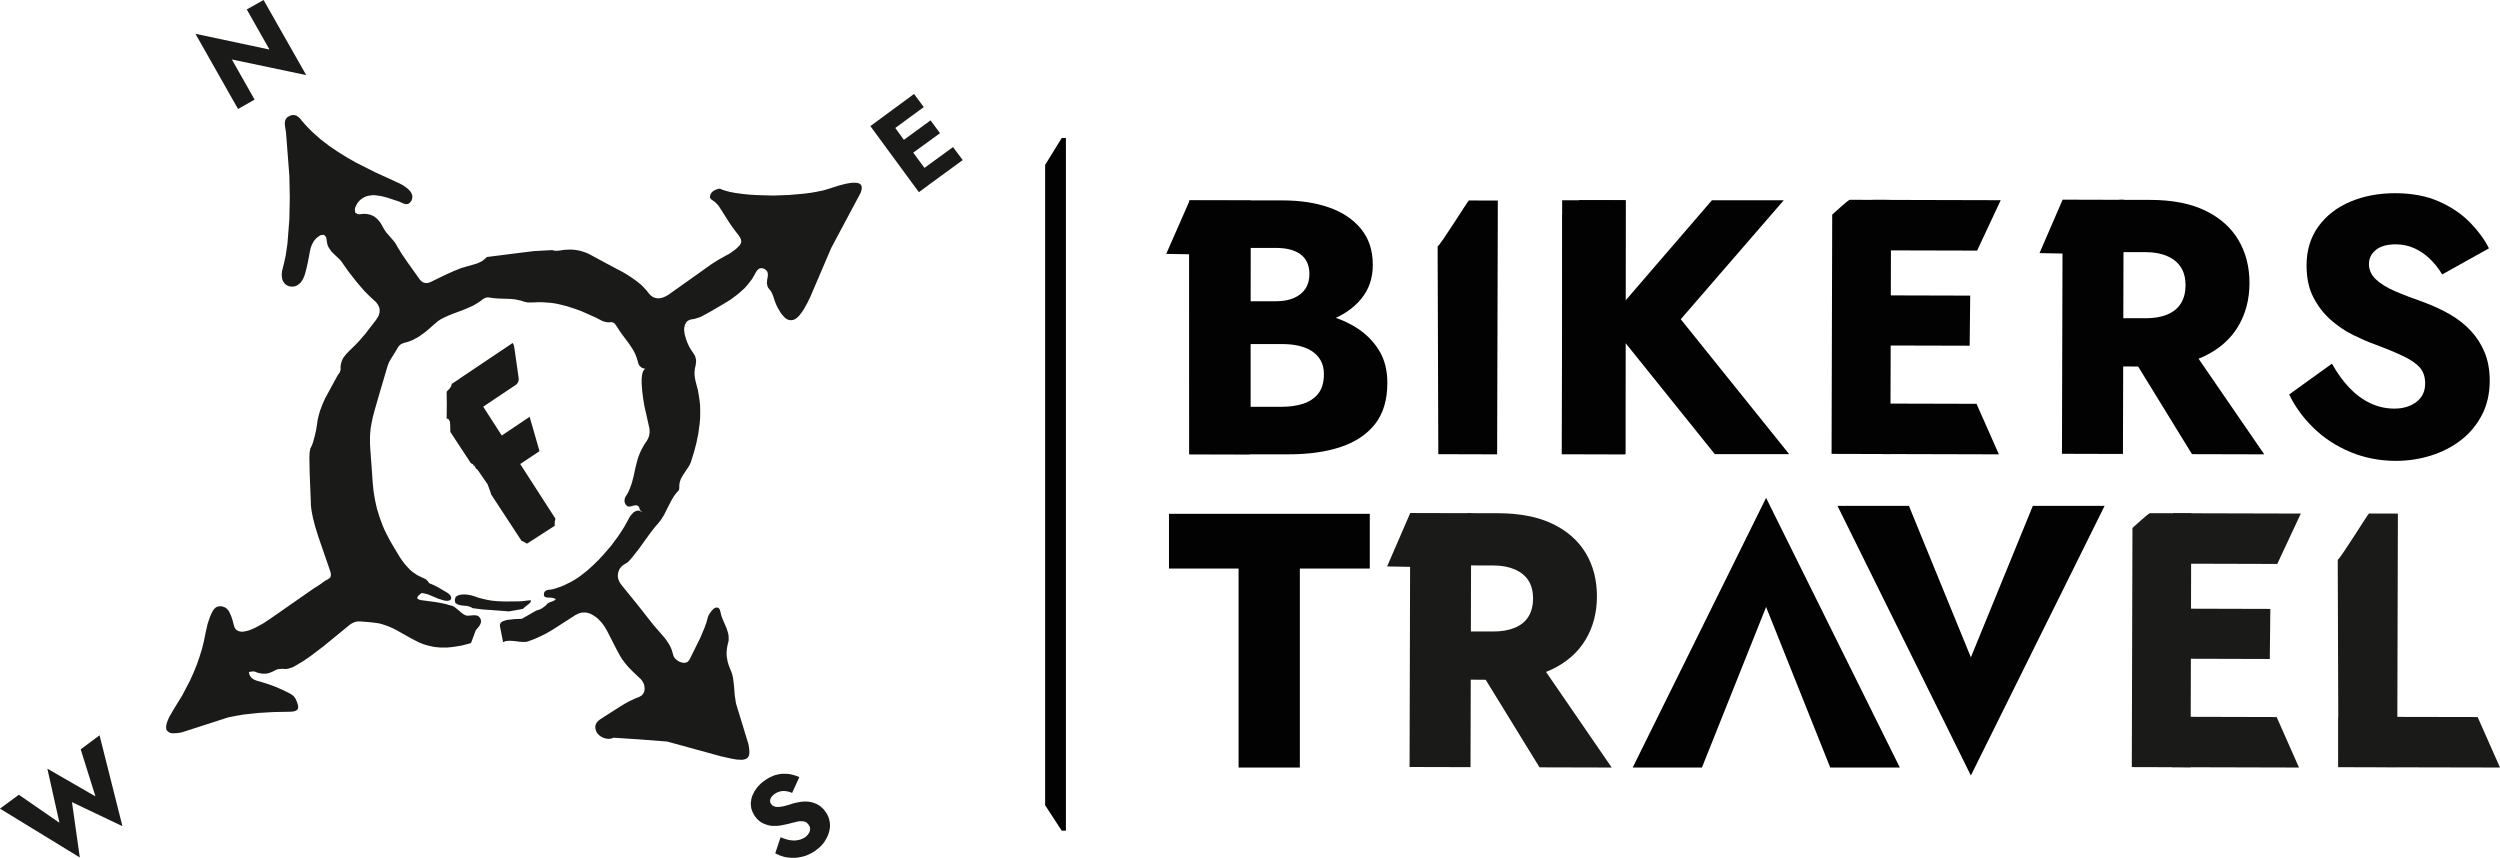 <?xml version="1.0" encoding="UTF-8"?> <svg xmlns="http://www.w3.org/2000/svg" xmlns:xlink="http://www.w3.org/1999/xlink" version="1.1" id="Слой_1" x="0px" y="0px" viewBox="0 0 1194.8 409.98" style="enable-background:new 0 0 1194.8 409.98;" xml:space="preserve"> <style type="text/css"> .st0{fill:#020203;} .st1{fill-rule:evenodd;clip-rule:evenodd;fill:#020203;} .st2{fill-rule:evenodd;clip-rule:evenodd;fill:#1A1A18;} </style> <g> <g> <g> <path class="st0" d="M1122.72,185.23c3.06,3.24,6.41,5.72,10.05,7.45s7.48,2.6,11.53,2.6c4.27,0,7.8-1.07,10.57-3.21 c2.77-2.14,4.16-5.05,4.16-8.75c0-3.12-0.81-5.63-2.43-7.54c-1.62-1.91-4.22-3.73-7.8-5.46c-3.58-1.73-8.32-3.7-14.21-5.89 c-2.89-1.04-6.21-2.48-9.97-4.33s-7.31-4.25-10.66-7.19c-3.35-2.95-6.13-6.53-8.32-10.75c-2.2-4.22-3.29-9.33-3.29-15.34 c0-7.16,1.88-13.35,5.63-18.55s8.84-9.16,15.25-11.87c6.41-2.71,13.55-4.07,21.41-4.07c8.09,0,15.11,1.33,21.06,3.99 c5.95,2.66,10.89,6.01,14.82,10.05c3.93,4.05,6.93,8.15,9.01,12.31l-22.36,12.48c-1.73-2.89-3.73-5.4-5.98-7.54 s-4.74-3.81-7.45-5.03c-2.72-1.21-5.63-1.82-8.75-1.82c-4.16,0-7.34,0.9-9.53,2.69c-2.2,1.79-3.29,4.02-3.29,6.67 c0,2.77,1.07,5.2,3.21,7.28s5.2,3.99,9.19,5.72s8.81,3.58,14.47,5.55c4.27,1.62,8.26,3.5,11.96,5.63 c3.7,2.14,6.96,4.71,9.79,7.71c2.83,3.01,5.05,6.47,6.67,10.4s2.43,8.44,2.43,13.52c0,6.13-1.24,11.59-3.73,16.38 c-2.49,4.8-5.84,8.81-10.05,12.05c-4.22,3.24-9.01,5.69-14.39,7.37c-5.37,1.67-10.89,2.51-16.55,2.51 c-7.86,0-15.17-1.42-21.93-4.25s-12.63-6.67-17.59-11.53c-4.97-4.85-8.84-10.17-11.61-15.95l20.45-14.73 C1116.92,178.18,1119.66,181.99,1122.72,185.23z"></path> <path class="st1" d="M687.07,117.82l0.33,99.24l28.11,0.08l0.33-121.29L702,95.81C701.24,96.46,688.94,116.29,687.07,117.82"></path> <g> <path class="st0" d="M590.25,143.97h19.59c3.35,0,6.21-0.52,8.58-1.56s4.19-2.51,5.46-4.42s1.91-4.25,1.91-7.02 c0-4.16-1.39-7.28-4.16-9.36s-6.7-3.12-11.79-3.12H597.7v75.92h14.91c3.81,0,7.22-0.49,10.23-1.47c3-0.98,5.4-2.6,7.19-4.85 c1.79-2.25,2.69-5.34,2.69-9.27c0-2.54-0.52-4.74-1.56-6.59c-1.04-1.85-2.49-3.35-4.33-4.51c-1.85-1.15-3.96-1.99-6.33-2.51 c-2.37-0.52-5-0.78-7.89-0.78h-22.36v-15.95h25.65c5.89,0,11.61,0.64,17.16,1.91c5.55,1.27,10.57,3.32,15.08,6.15 c4.51,2.83,8.12,6.41,10.83,10.75c2.71,4.33,4.07,9.56,4.07,15.69c0,8.09-1.94,14.62-5.81,19.59s-9.33,8.64-16.38,11.01 c-7.05,2.37-15.37,3.55-24.96,3.55h-47.5V95.78h44.55c8.43,0,15.86,1.13,22.27,3.38c6.41,2.25,11.5,5.66,15.25,10.23 c3.75,4.57,5.63,10.31,5.63,17.25c0,6.36-1.88,11.79-5.63,16.29c-3.76,4.51-8.84,7.95-15.25,10.31 c-6.41,2.37-13.84,3.55-22.27,3.55h-22.71v-12.82H590.25z"></path> <polygon class="st1" points="568.59,95.78 557.36,121.33 568.35,121.52 568.44,217.06 597.24,217.14 597.57,95.85 "></polygon> </g> <g> <path class="st0" d="M776.91,95.71v121.34h-30.33V95.71H776.91z M852.49,95.71l-49.23,56.86l51.83,64.48h-35.54l-51.14-63.62 l49.75-57.72L852.49,95.71L852.49,95.71z"></path> <path class="st1" d="M746.69,102.7l-0.31,114.36l30.2,0.08l0.33-121.46l-21.88-0.05C753.69,96.24,748.21,101.39,746.69,102.7"></path> </g> <g> <path class="st1" d="M875.65,102.56l-0.31,114.36l28.11,0.08l0.33-121.46l-19.79-0.05C882.66,96.1,877.17,101.25,875.65,102.56"></path> <polygon class="st1" points="894.74,165.1 941.34,165.22 941.6,141.28 894.81,141.15 "></polygon> <polygon class="st1" points="894.87,119.64 944.91,119.77 956.18,95.68 894.93,95.52 "></polygon> <polygon class="st1" points="894.6,216.98 955.31,217.14 944.61,192.99 894.67,192.86 "></polygon> </g> <g> <path class="st1" d="M1012.81,120.48l12.84,0.03c3.93,0.01,7.35,0.66,10.23,1.94c2.89,1.28,5.05,3.08,6.49,5.4 c1.44,2.32,2.15,5.15,2.15,8.51c-0.01,3.35-0.74,6.22-2.19,8.58c-1.45,2.37-3.63,4.16-6.52,5.36c-2.89,1.21-6.31,1.8-10.24,1.79 l-12.84-0.03l-0.06,23.08l14.92,0.04c10.41,0.03,19.12-1.65,26.13-5.05c7.01-3.39,12.31-8.09,15.91-14.1 c3.6-6.01,5.41-12.88,5.44-20.63c0.02-7.87-1.75-14.78-5.32-20.75s-8.85-10.64-15.84-14.01s-15.69-5.07-26.1-5.1l-14.92-0.04 L1012.81,120.48z"></path> <polygon class="st1" points="985.78,95.42 974.72,120.97 985.71,121.17 985.45,216.88 1014.6,216.96 1014.93,95.5 "></polygon> <polygon class="st1" points="1013.74,161.95 1047.6,217.05 1082.13,217.14 1044.28,162.04 "></polygon> </g> </g> <g> <g> <path class="st0" d="M558.68,245.56h95.97v26.16h-33.43v95.1h-29.28v-95.1h-33.26L558.68,245.56L558.68,245.56z"></path> </g> <g> <path class="st0" d="M813.39,366.82H780.3l63.75-128.88l63.92,128.88h-33.26l-30.66-76.74L813.39,366.82z"></path> </g> <g> <path class="st0" d="M971.54,241.75h34.3l-63.92,128.88l-63.75-128.88h34.13l29.62,72.41L971.54,241.75z"></path> </g> <g> <path class="st2" d="M701,270.22l12.83,0.03c3.93,0.01,7.34,0.66,10.23,1.93c2.89,1.28,5.05,3.08,6.49,5.39 c1.44,2.32,2.15,5.15,2.14,8.5s-0.74,6.21-2.19,8.58c-1.45,2.37-3.62,4.15-6.52,5.36c-2.89,1.2-6.31,1.8-10.24,1.79l-12.83-0.03 l-0.06,23.06l14.91,0.04c10.4,0.03,19.11-1.65,26.11-5.04s12.3-8.09,15.9-14.09s5.41-12.87,5.43-20.62 c0.02-7.86-1.75-14.77-5.32-20.74c-3.57-5.96-8.84-10.63-15.83-14c-6.98-3.37-15.68-5.07-26.08-5.1l-14.91-0.04L701,270.22z"></path> <polygon class="st2" points="673.98,245.18 662.93,270.72 673.91,270.91 673.66,366.56 702.79,366.64 703.11,245.26 "></polygon> <polygon class="st2" points="701.93,311.67 735.77,366.73 770.27,366.82 732.44,311.75 "></polygon> </g> <g> <path class="st2" d="M1019.14,252.32l-0.31,114.29l28.09,0.08l0.33-121.38l-19.78-0.05 C1026.14,245.86,1020.65,251,1019.14,252.32"></path> <polygon class="st2" points="1038.22,314.81 1084.78,314.94 1085.04,291.01 1038.28,290.88 "></polygon> <polygon class="st2" points="1038.34,269.38 1088.35,269.52 1099.61,245.44 1038.4,245.28 "></polygon> <polygon class="st2" points="1038.08,366.66 1098.74,366.82 1088.05,342.69 1038.14,342.56 "></polygon> </g> <g> <path class="st2" d="M1117.25,267.57l0.33,98.96l28.09,0.08l0.33-121.16l-13.83-0.04 C1131.42,246.04,1119.12,266.04,1117.25,267.57"></path> <polygon class="st2" points="1117.5,366.66 1194.8,366.82 1184.11,342.69 1117.56,342.56 "></polygon> </g> </g> </g> <polygon class="st1" points="509.42,396.99 507.41,396.99 499.49,384.85 499.49,78.82 507.41,65.96 509.42,65.96 "></polygon> <path class="st2" d="M395.82,90.31l-2.4,0.7l-2.75,0.56l-3.03,0.56l-3.31,0.42l-7.19,0.63l-7.61,0.28l-7.54-0.21l-3.6-0.21 l-3.45-0.35l-3.17-0.42l-2.96-0.56l-1.34-0.35l-1.2-0.35l-1.2-0.42l-0.99-0.42l-0.78,0.07l-1.2,0.42l-1.13,0.56l-0.92,0.85 l-0.63,1.13l-0.14,1.2l0.56,0.85l0.85,0.56l0.85,0.63l0.63,0.56l0.56,0.56l0.56,0.63l0.49,0.7l1.76,2.75l3.03,4.79l1.62,2.33 l1.69,2.26l1.06,1.34l0.78,1.2l0.42,0.99l0.14,0.92l-0.21,0.85l-0.56,0.92l-0.99,0.99l-0.56,0.56l-0.7,0.56l-0.99,0.7l-0.92,0.7 l-0.99,0.63l-1.06,0.56l-3.67,2.04l-3.6,2.26l-6.91,4.93l-13.82,9.8l-0.63,0.35l-0.63,0.35l-1.34,0.56l-1.2,0.28l-1.2,0.07 l-1.2-0.21l-1.06-0.42l-1.06-0.78l-0.99-1.06l-0.85-1.13l-0.92-0.99L307.3,137l-0.99-0.99l-1.06-0.85l-1.06-0.85l-2.19-1.55 l-2.26-1.48l-2.26-1.34l-4.58-2.4l-11.77-6.34l-1.41-0.56l-0.78-0.28l-0.7-0.21l-1.55-0.42l-0.78-0.14l-0.78-0.14l-0.85-0.07 l-0.85-0.07l-0.85-0.07l-0.92,0.07l-1.83,0.07l-1.9,0.28l-1.13,0.14l-0.99,0.07l-0.92-0.07l-0.92-0.28l-8.88,0.49l-6.91,0.85 l-15.51,1.97l-0.63,0.63l-0.7,0.56l-0.63,0.56l-0.7,0.42l-0.78,0.35l-0.7,0.35l-0.78,0.28l-0.85,0.28l-6.42,1.83l-3.67,1.48 l-3.6,1.62l-7.12,3.45l-0.99,0.42l-0.85,0.21h-0.78l-0.78-0.14l-0.7-0.28l-0.63-0.49l-0.63-0.63l-0.56-0.78l-5.43-7.61l-2.61-3.81 l-1.2-1.97l-1.2-1.97l-0.35-0.63l-0.35-0.63l-0.85-1.13l-1.83-2.11l-0.92-1.06l-0.92-1.06l-0.78-1.2l-0.35-0.56l-0.35-0.63 l-0.42-0.78l-0.42-0.7l-0.42-0.7l-0.49-0.63l-0.56-0.63l-0.49-0.56l-0.63-0.49l-0.63-0.49l-0.63-0.42l-0.7-0.28l-0.7-0.28 l-0.78-0.21l-0.85-0.14l-0.92-0.07h-0.92l-0.99,0.14l-0.92,0.07l-0.78-0.14l-0.99-0.63l-0.21-1.27l0.07-0.78l0.28-0.85l0.35-0.7 l0.35-0.63l0.35-0.56l0.49-0.56l0.49-0.56l0.56-0.49l0.56-0.42l0.63-0.35l0.63-0.35l0.7-0.28l0.7-0.21l0.78-0.14l0.78-0.14 l0.85-0.07h0.78l0.85,0.07l1.34,0.21l1.34,0.21l2.68,0.7l5.15,1.69l0.78,0.28l0.85,0.42l0.85,0.35l0.78,0.28l0.78,0.07l0.78-0.14 l0.7-0.49l0.7-0.85l0.42-0.99l0.14-0.99L197,93.25l-0.35-0.85l-0.49-0.85l-0.63-0.7l-0.7-0.7l-0.85-0.63l-1.41-0.99l-0.78-0.42 l-0.78-0.42l-5.85-2.68l-5.85-2.68l-9.23-4.65l-4.44-2.54l-4.3-2.68l-4.23-2.89l-4.02-3.1l-3.88-3.45l-1.83-1.83l-1.76-1.9 l-1.48-1.69l-0.7-0.92l-0.85-0.78l-0.85-0.56l-0.99-0.35h-1.13l-1.27,0.42l-1.06,0.63l-0.7,0.85l-0.35,0.92l-0.14,1.06l0.07,1.06 l0.14,1.06l0.35,2.11l1.62,20.87l0.21,10.43l-0.21,10.5l-0.92,11.63l-0.85,5.71l-0.63,2.89l-0.7,2.82l-0.21,0.92l-0.21,0.85 l-0.07,0.85l-0.07,0.78l0.14,1.41l0.28,1.2l0.56,0.99l0.7,0.85l0.92,0.63l1.06,0.42l1.2,0.14l1.13-0.07l1.06-0.35l0.99-0.63 l0.99-0.85l0.78-1.13l0.42-0.7l0.28-0.7l0.35-0.78l0.28-0.85l0.7-2.68l0.63-2.75l1.06-5.57l0.21-0.99l0.28-0.92l0.35-0.92 l0.42-0.85l0.49-0.85l0.56-0.78l0.63-0.7l0.78-0.63l0.85-0.63l0.78-0.35l1.34-0.07l0.85,0.85l0.28,0.7l0.14,1.06l0.21,1.27 l0.28,1.13l0.49,1.06l0.63,0.92l0.63,0.92l0.78,0.78l1.69,1.62l1.13,1.06l0.56,0.56l0.49,0.56l3.52,5.01l3.74,4.79l1.97,2.33 l1.97,2.26l2.19,2.19l2.26,2.11l0.63,0.56l0.56,0.56l0.85,1.2l0.56,1.2l0.21,1.2l-0.07,1.2l-0.35,1.27l-0.28,0.63l-0.42,0.63 l-0.42,0.7l-0.49,0.7l-4.79,6.2l-2.54,2.96l-1.34,1.48l-1.34,1.34l-2.54,2.47l-1.13,1.2l-0.56,0.63l-0.49,0.63l-0.49,0.63 l-0.42,0.7l-0.35,0.78l-0.28,0.78l-0.21,0.85l-0.14,0.85l-0.07,0.99l0.07,0.99l-0.49,1.34l-0.49,0.63l-0.49,0.7l-5.99,11 l-1.27,2.89l-0.56,1.48l-0.56,1.48l-0.42,1.48l-0.42,1.55l-0.35,1.55l-0.21,1.62l-0.49,3.03l-0.7,3.1l-0.42,1.48l-0.42,1.48 l-0.56,1.48l-0.7,1.41l-0.28,1.62l-0.07,1.2l-0.07,1.48l0.14,7.4l0.56,14.03v0.78l0.07,0.85l0.21,1.83l0.35,1.97l0.42,2.04 l1.13,4.37l1.41,4.51l5.5,15.93l0.42,1.34l0.07,1.2l-0.28,0.99l-0.99,0.78l-0.92,0.49l-0.85,0.49l-1.55,1.13l-1.62,1.13l-0.78,0.49 l-0.85,0.49l-21.57,15.02l-2.89,1.9l-2.82,1.55l-1.34,0.7l-1.34,0.56l-1.2,0.49l-1.2,0.35l-1.06,0.21l-0.99,0.14l-0.99-0.07 l-0.78-0.21l-0.78-0.35l-0.63-0.49l-0.49-0.7l-0.35-0.92l-0.56-2.11l-0.28-0.99l-0.35-1.06l-0.35-0.92l-0.42-0.92l-0.42-0.92 l-0.56-0.78l-0.63-0.63l-0.78-0.56l-0.92-0.35l-0.99-0.21l-1.06,0.07l-0.85,0.21l-0.78,0.49l-0.63,0.63l-0.49,0.7l-0.49,0.85 l-0.78,1.69l-0.35,0.99l-0.35,0.99l-0.63,1.9l-0.92,4.02l-0.78,3.95l-0.99,4.02l-1.2,3.81l-1.34,3.81l-1.48,3.67l-1.62,3.6 l-3.67,7.05l-4.16,6.77l-1.13,1.97l-0.99,1.69l-0.35,0.78l-0.35,0.78l-0.49,1.34l-0.28,1.13l-0.07,0.99l0.07,0.85l0.28,0.63 l1.06,0.92l0.7,0.28l0.85,0.14h0.99l1.13-0.07l1.13-0.14l1.27-0.21l22.28-7.19l3.6-0.7l3.6-0.63l7.26-0.78l7.33-0.42l7.4-0.14 l1.41-0.07l1.13-0.21l0.78-0.35l0.56-0.49l0.28-0.7v-0.92l-0.28-1.13l-0.49-1.34l-0.56-1.13l-0.7-0.99l-0.92-0.78l-1.13-0.7 l-3.31-1.62l-3.38-1.48l-3.45-1.27l-3.6-1.13l-1.83-0.49l-0.92-0.35l-0.85-0.42l-0.78-0.56l-0.63-0.78l-0.49-0.92l-0.21-1.2 l0.7-0.07l0.7-0.14l0.7-0.07l0.78,0.14l1.2,0.49l1.2,0.28l1.27,0.21h1.2l1.2-0.14l1.13-0.35l1.2-0.49l1.2-0.63l0.92-0.42l1.06-0.21 l1.06-0.07h1.06l0.85,0.07l0.7-0.07l0.78-0.14l0.7-0.21l0.7-0.21l0.7-0.28l0.7-0.35l0.7-0.42l3.45-2.04l3.31-2.26l6.42-4.86 l12.41-10.15l0.63-0.49l0.63-0.35l1.27-0.63l1.34-0.28h1.41l5.29,0.42l2.61,0.35l1.27,0.21l1.27,0.35l1.27,0.42l1.2,0.42l2.4,0.99 l2.19,1.13l2.11,1.2l4.16,2.33l2.11,1.13l2.11,1.06l2.26,0.92l1.2,0.35l1.27,0.35l1.27,0.28l1.34,0.28l1.41,0.14l1.41,0.14h1.55 h1.62l1.69-0.14l1.76-0.21l3.81-0.63l4.23-1.13l0.42-0.99l0.78-2.11l0.78-2.11l0.42-1.06l1.06-1.2l0.49-0.63l0.42-0.7l0.28-0.63 l0.21-0.7l-0.07-0.78l-0.21-0.78l-0.56-0.78l-0.56-0.49l-0.78-0.28l-0.78-0.07h-0.78l-0.85,0.07l-1.69,0.14l-1.06-0.14l-1.06-0.56 l-1.06-0.78l-1.06-0.92l-1.13-0.92l-1.06-0.85l-1.06-0.56l-0.99-0.21l-1.83-0.56l-1.83-0.42l-1.83-0.35l-1.69-0.28l-5.85-0.78 l-1.06-0.14l-0.78-0.21l-0.92-0.63l0.35-1.06l0.7-0.63l1.06-0.85l1.41,0.21l1.34,0.35l1.27,0.49l1.34,0.56l1.34,0.56l1.34,0.56 l1.34,0.42l1.41,0.42l0.92,0.14h0.92l0.85-0.21l0.56-0.49l0.14-0.92l-0.35-0.85l-0.7-0.78l-0.78-0.56l-4.3-2.54l-1.06-0.56 l-1.13-0.56l-1.13-0.49l-1.13-0.49l-0.56-0.85l-0.63-0.7l-0.78-0.49l-0.85-0.42l-0.7-0.28l-0.7-0.35l-0.7-0.35l-0.7-0.35 l-0.63-0.42l-0.63-0.42l-1.2-0.85l-0.56-0.49l-0.56-0.49l-0.99-1.06l-0.99-1.06l-0.92-1.13l-0.85-1.2l-0.85-1.2l-1.55-2.54 l-3.03-5.08l-2.04-3.88l-0.92-1.9l-0.85-1.97l-1.48-4.02l-1.27-4.09l-0.92-4.16l-0.7-4.23l-0.42-4.3l-0.28-4.37l-0.85-11.42 l-0.14-2.89v-2.89l0.07-1.48l0.14-1.48l0.14-1.48l0.28-1.48l0.7-3.52l0.92-3.45l1.97-6.84l4.02-13.61l0.42-1.27l0.49-1.2l0.63-1.13 l0.7-1.13l1.41-2.26l0.7-1.13l0.63-1.13l0.63-0.92l0.78-0.7l0.92-0.49l1.06-0.35l1.13-0.28l1.06-0.35l0.99-0.42l0.99-0.42 l0.99-0.56l0.99-0.49l1.76-1.2l1.76-1.27l1.69-1.41l3.31-2.89l0.99-0.85l0.99-0.7l1.06-0.63l1.13-0.56l2.33-1.06l2.33-0.92 l4.72-1.76l2.33-0.99l2.33-1.06l1.06-0.63l1.13-0.7l1.06-0.7l0.99-0.78l0.85-0.56l0.92-0.35l0.92-0.14l0.99,0.14l0.99,0.14 l0.99,0.14l1.97,0.14l4.02,0.14l1.97,0.07l2.04,0.21l0.99,0.21l0.99,0.21l0.92,0.21l0.99,0.35l0.7,0.21l0.7,0.14l0.7,0.14h0.78h0.7 h0.78l1.48-0.07l1.9-0.07l1.9,0.07l1.9,0.14l1.83,0.14l1.9,0.28l1.76,0.35l3.67,0.92l3.52,1.13l3.52,1.27l6.84,3.03l3.24,1.69 l0.85,0.28l0.92,0.21l0.92,0.14l0.92-0.07h0.92l0.85,0.28l0.63,0.56l0.56,0.78l0.7,1.06l0.7,1.13l1.48,2.11l3.17,4.23l1.41,2.11 l0.7,1.13l0.63,1.2l0.56,1.2l0.42,1.2l0.42,1.27l0.35,1.34l0.56,1.2l1.06,0.92l1.27,0.49l1.34-0.07l-0.92,0.07l-0.78,0.85 l-0.35,0.7l-0.28,1.06l-0.21,1.41l-0.07,0.85v0.99v1.06l0.07,1.13l0.21,2.75l0.42,3.31l0.63,3.81l2.19,9.73l0.21,0.99l0.07,0.99 v0.99l-0.14,0.92l-0.21,0.92l-0.35,0.85l-0.42,0.85l-0.56,0.85l-0.99,1.48l-0.85,1.55L306.5,215l-0.35,0.78l-0.7,1.62l-0.56,1.62 l-0.49,1.69l-0.85,3.38l-0.7,3.38l-0.85,3.24l-0.56,1.62l-0.63,1.62l-0.7,1.55l-0.42,0.7l-0.49,0.78l-0.35,0.63l-0.28,0.7 l-0.14,1.34l0.42,1.27l0.49,0.56l0.7,0.56l0.78,0.07l0.85-0.14l0.85-0.28l0.85-0.14l0.85-0.07l0.7,0.28l0.56,0.7l0.35,1.34 l0.63,0.42l0.56,0.56l-0.7-0.35l-0.7-0.35l-0.85-0.07l-0.7,0.14l-1.2,0.63l-0.99,1.06l-0.92,1.13l-1.27,2.4l-1.34,2.4l-1.48,2.33 l-1.55,2.33l-3.24,4.37l-3.52,4.09l-2.54,2.75l-2.68,2.61l-2.75,2.47l-2.96,2.33l-1.48,1.06l-1.55,0.99l-1.62,0.92l-1.69,0.85 l-1.69,0.85l-1.76,0.7l-1.83,0.63l-1.83,0.56l-1.41,0.21l-0.78,0.07l-0.7,0.21l-0.63,0.35l-0.49,0.49l-0.21,0.78v1.13l0.92,0.63 l1.2,0.14h1.2l1.2,0.21l1.2,0.49l-0.92,0.78l-1.06,0.42l-0.99,0.35l-0.92,0.42l-0.56,0.7l-0.63,0.56l-0.63,0.49l-0.63,0.49 l-0.7,0.42l-0.7,0.35l-0.85,0.28l-0.78,0.21l-6.91,3.95l-3.38,0.14l-2.61,0.28l-1.06,0.14l-0.85,0.21l-1.34,0.49l-0.78,0.56 l-0.35,0.63l-0.14,0.78l0.14,0.85l1.41,7.12l0.7-0.35l0.7-0.21l0.7-0.07l0.78-0.07h0.78l0.78,0.07l1.55,0.14l1.62,0.21l0.78,0.07 l0.78,0.07h0.78h0.7l0.78-0.14l0.7-0.21l2.89-1.06l2.82-1.27l2.82-1.41l2.68-1.55l10.43-6.7l0.63-0.42l0.7-0.35l1.2-0.56l1.27-0.35 l1.13-0.07l1.13,0.07l1.2,0.28l1.13,0.49l1.2,0.7l1.06,0.7l0.92,0.78l0.85,0.85l0.85,0.92l0.7,0.92l0.7,0.99l0.63,1.06l0.63,1.06 l3.1,6.06l1.55,3.03l1.62,2.96l0.49,0.78l0.49,0.78l1.06,1.41l1.06,1.34l1.13,1.27l2.47,2.47l2.54,2.4l0.63,0.56l0.49,0.63 l0.42,0.63l0.35,0.7l0.28,0.63l0.14,0.7l0.14,1.34l-0.21,1.27l-0.49,1.06l-0.85,0.92l-1.13,0.63l-2.33,0.92l-2.19,1.06l-2.11,1.13 l-2.11,1.27l-8.18,5.22l-0.92,0.63l-0.92,0.56l-0.78,0.7l-0.7,0.7l-0.42,0.85l-0.28,0.99l0.07,1.06l0.35,1.27l0.56,0.99l0.78,0.85 l1.06,0.78l1.13,0.56l1.2,0.35l1.27,0.14l1.2-0.14l1.13-0.42l12.83,0.85l12.76,0.99l25.73,7.05l4.09,0.92l1.76,0.35l1.55,0.28 l1.41,0.07l1.13,0.07l0.99-0.14l0.85-0.21l0.7-0.42l0.49-0.49l0.35-0.63l0.21-0.85l0.07-0.99l-0.07-1.13l-0.14-1.27l-0.28-1.48 l-5.71-18.68l-0.28-1.06l-0.14-1.06l-0.35-2.11l-0.35-4.3l-0.21-2.11l-0.14-1.06l-0.14-1.06l-0.21-1.06l-0.28-1.06l-0.35-0.99 l-0.42-0.99l-0.63-1.55l-0.49-1.48l-0.21-0.78l-0.14-0.78l-0.14-0.78l-0.14-0.7l-0.07-0.78v-0.78v-0.78l0.07-0.78l0.07-0.78 l0.14-0.85l0.14-0.78l0.21-0.85l0.28-0.99l0.07-0.99v-0.92l-0.07-0.92l-0.14-0.92l-0.28-0.92l-0.28-0.92l-0.28-0.85l-1.55-3.52 l-0.7-1.76l-0.28-0.92l-0.21-0.85l-0.21-0.92l-0.28-0.85l-0.42-0.63l-0.85-0.35l-0.78,0.14l-0.78,0.42l-0.63,0.63l-0.63,0.7 l-0.92,1.34l-0.35,0.63l-0.28,0.7l-0.7,2.61l-0.92,2.54l-2.11,5.01l-4.79,9.66l-0.49,0.85l-0.56,0.63l-0.63,0.42l-0.7,0.14 l-0.7,0.07l-0.7-0.14l-0.78-0.21l-0.85-0.35l-0.99-0.7l-0.85-0.78l-0.63-0.99l-0.35-1.13l-0.28-1.06l-0.35-1.06l-0.42-0.99 l-0.49-0.99l-0.56-0.92l-0.56-0.85l-0.63-0.92l-0.63-0.85l-5.5-6.34l-7.54-9.59l-7.68-9.45l-0.49-0.7l-0.42-0.7l-0.28-0.7 l-0.28-0.7l-0.14-0.7l-0.07-0.7l0.07-0.78l0.07-0.7l0.21-0.63l0.21-0.7l0.35-0.63l0.42-0.56l0.49-0.56l0.63-0.56l0.63-0.42 l0.7-0.42l0.92-0.56l0.78-0.78l1.41-1.62l3.17-4.02l3.03-4.23l3.03-4.16l1.62-2.04l1.69-1.97l0.7-0.85l0.7-0.92l0.56-0.99 l0.63-0.92l2.04-4.09l1.06-2.04l0.49-0.99l0.63-0.99l0.56-0.99l0.7-0.92l0.7-0.92l0.85-0.85l0.28-0.63l0.07-0.85v-1.13l0.14-1.06 l0.28-0.99l0.35-0.99l0.49-0.92l0.56-0.92l1.2-1.83l1.41-2.11l0.63-1.06l0.49-1.2l1.41-4.51l1.2-4.51l0.92-4.51l0.63-4.58 l0.21-2.33l0.07-2.26v-2.33l-0.07-2.33l-0.28-2.33l-0.35-2.33l-0.42-2.4l-0.63-2.33l-0.56-2.26l-0.21-1.13l-0.14-1.13l-0.07-1.13 l0.07-1.2l0.14-1.2l0.28-1.13l0.14-0.78l0.07-0.78l0.07-0.78l-0.07-0.78l-0.21-0.78l-0.21-0.78l-0.42-0.7l-0.42-0.7l-0.7-0.99 l-0.63-0.99l-0.63-1.06l-0.49-1.06l-0.49-1.13l-0.42-1.13l-0.7-2.33l-0.21-1.27l-0.14-1.34l0.14-1.2l0.28-1.06l0.49-0.99l0.7-0.78 l0.92-0.56l1.2-0.28l1.27-0.21l1.13-0.35l1.13-0.35l1.13-0.49l4.16-2.26l6.27-3.67l3.1-1.9l2.89-2.11l1.41-1.13l1.34-1.2l1.34-1.2 l1.2-1.34l1.13-1.41l1.13-1.48l0.99-1.62l0.92-1.69l0.63-0.99l0.85-0.78l1.06-0.28l1.27,0.21l0.99,0.63l0.7,0.85l0.28,1.06 l-0.07,1.27l-0.28,1.55l-0.07,0.78l-0.07,0.78l0.14,0.78l0.14,0.78l0.35,0.7l0.49,0.63l0.7,0.85l0.49,0.85l0.42,0.92l0.35,0.99 l0.63,1.9l0.35,0.92l0.35,0.92l0.92,1.83l0.92,1.55l0.42,0.7l0.49,0.63l0.85,0.99l0.85,0.85l0.85,0.56l0.85,0.28l0.85,0.14 l0.78-0.07l0.85-0.21l0.78-0.49l0.78-0.56l0.78-0.78l0.78-0.99l0.78-1.06l0.78-1.2l1.55-2.75l1.55-3.17l3.1-7.26l6.84-16 l14.1-26.44l0.28-0.92l0.21-0.85l-0.07-1.41l-0.7-0.99l-1.34-0.49l-0.99-0.07h-1.2l-1.34,0.14l-1.62,0.28l-1.76,0.42l-2.11,0.56 L395.82,90.31z M230.94,194.36l15.79-10.57l0.56-0.63l0.42-0.78l0.21-0.99l-0.07-0.92l-2.04-14.31l-0.28-1.27l-0.49-0.99 l-25.52,17.13v0.07l-3.6,2.33l-0.14,0.49l-0.21,0.78l-0.63,0.92l-0.78,0.85l-0.7,0.7l0.07,6.2l-0.07,6.7l0.85,0.14l0.42,0.85 l0.28,0.35l0.14,1.62l0.07,3.38l9.8,14.94l0.99,0.49l0.99,1.06l0.42,0.99l0.7,0.49l0.49,0.63l4.44,6.48l1.48,4.02l0.14,0.7 l14.59,22.28l0.7,0.28l1.06,0.56l0.85,0.49l13.25-8.53v-1.97l0.35-1.41l-16.85-26.15l9.23-6.13l-4.72-16.43l-13.32,8.95 L230.94,194.36z M226.14,223.12l-0.07-1.13l1.13,1.83l-0.99-1.48L226.14,223.12z M243.27,292.2l-8.18-0.63l-4.23-0.28l-4.93-0.63 l-0.99-0.56l-1.06-0.35l-1.13-0.21l-1.06-0.07l-1.13-0.14l-1.06-0.21l-0.92-0.35l-0.92-0.56l-0.26-1.01v-0.78l0.42-1.2l1.13-0.7 l0.7-0.21l0.85-0.14l0.85-0.07h0.92l0.92,0.07l0.85,0.14l0.85,0.14l0.85,0.21l1.27,0.42l1.83,0.63l1.9,0.49l1.83,0.42l1.83,0.35 l1.76,0.21l1.69,0.14l3.24,0.14l7.12-0.07l1.2-0.07l0.85-0.07l1.48-0.21l1.41-0.14l0.7,0.07l-0.35,0.92l-0.56,0.56l-0.7,0.56 l-1.41,1.13L249.9,291l-1.13,0.21l-2.26,0.42L243.27,292.2z M117.93,4.51l10.86,19.17L93.4,16.15l20.37,35.95l7.9-4.51 l-10.86-19.17l35.53,7.47L125.97,0L117.93,4.51z M45.61,380.6l-22.98-13.25l5.78,25.87L9.02,379.83L0,386.46l38.14,23.33 l-3.74-26.44l24.11,11.49l-10.93-43.42l-9.02,6.7L45.61,380.6z M373.05,400.13l-2.54,7.68l0.7,0.35l0.78,0.35l0.7,0.35l0.78,0.21 l0.78,0.28l0.78,0.21l0.78,0.14l0.85,0.14l0.78,0.07l0.85,0.07h0.85h0.85l0.85-0.07l0.85-0.14l0.85-0.14l0.92-0.21l0.85-0.21 l0.85-0.28l0.85-0.35l0.78-0.35l0.85-0.42l0.78-0.42l0.78-0.49l0.78-0.56l1.06-0.85l1.06-0.92l0.92-0.99l0.85-1.06l0.7-1.13 l0.63-1.13l0.56-1.2l0.42-1.27l0.28-1.2l0.21-1.27v-1.27l-0.14-1.27l-0.28-1.34l-0.42-1.2l-0.63-1.27l-0.42-0.63l-0.42-0.56 l-0.7-0.99l-0.85-0.78l-0.78-0.7l-0.92-0.63l-0.92-0.49l-0.92-0.35l-0.99-0.35l-0.92-0.21l-0.99-0.14l-1.06-0.07h-0.99l-1.06,0.07 l-1.06,0.14l-0.99,0.21l-1.06,0.21l-1.13,0.28l-1.9,0.63l-1.76,0.49l-0.85,0.21l-0.78,0.14l-1.34,0.21h-1.2l-0.99-0.21l-0.92-0.42 l-0.7-0.7l-0.42-0.78l-0.14-0.78l0.14-0.78l0.35-0.85l0.7-0.85l0.99-0.85l0.56-0.35l0.63-0.35l1.34-0.49l0.7-0.14l0.7-0.07h0.7 l0.78,0.07l0.78,0.14l0.7,0.14l0.78,0.28l0.7,0.28l3.45-7.54l-1.06-0.49l-1.13-0.35l-1.2-0.35l-1.34-0.28l-1.34-0.14h-0.7h-0.7 h-0.78l-0.7,0.07l-0.78,0.14l-0.7,0.14l-0.78,0.21l-0.78,0.21l-0.78,0.35l-0.78,0.35l-0.78,0.35l-0.85,0.49l-0.78,0.49l-0.78,0.56 l-0.78,0.56l-0.63,0.56l-0.7,0.63l-0.56,0.63l-0.63,0.63l-0.49,0.7l-0.49,0.7l-0.49,0.7l-0.35,0.78l-0.35,0.7l-0.35,0.78l-0.21,0.7 l-0.21,0.78l-0.07,0.78l-0.14,0.78v0.78l0.07,0.7l0.07,0.78l0.14,0.78l0.28,0.7l0.28,0.78l0.35,0.7l0.42,0.78l0.49,0.7l0.85,1.06 l0.99,0.92l0.92,0.7l1.06,0.56l0.99,0.42l1.06,0.35l1.06,0.28l1.06,0.14h1.06h1.06l1.06-0.07l0.99-0.14l1.83-0.35l1.62-0.35 l2.68-0.7l2.11-0.49l0.92-0.14h0.78l1.34,0.14l1.13,0.49l0.92,0.99l0.56,0.99l0.21,0.99l-0.14,1.06l-0.42,0.99l-0.7,0.99 l-0.99,0.92l-0.78,0.49l-0.92,0.42l-0.85,0.35l-0.99,0.21l-0.92,0.14l-0.99,0.07l-1.06-0.07l-1.06-0.14l-1.06-0.21l-1.06-0.35 l-1.06-0.35L373.05,400.13z M444.39,87.98l15.72-11.49l-4.65-6.2l-13.64,9.95l-5.37-7.28l12.8-9.3l-4.51-6.13l-12.77,9.31 l-4.09-5.68l13.61-9.98l-4.65-6.27l-13.89,10.22l-6.98,5.15l23.19,31.58L444.39,87.98z"></path> </g> </svg> 